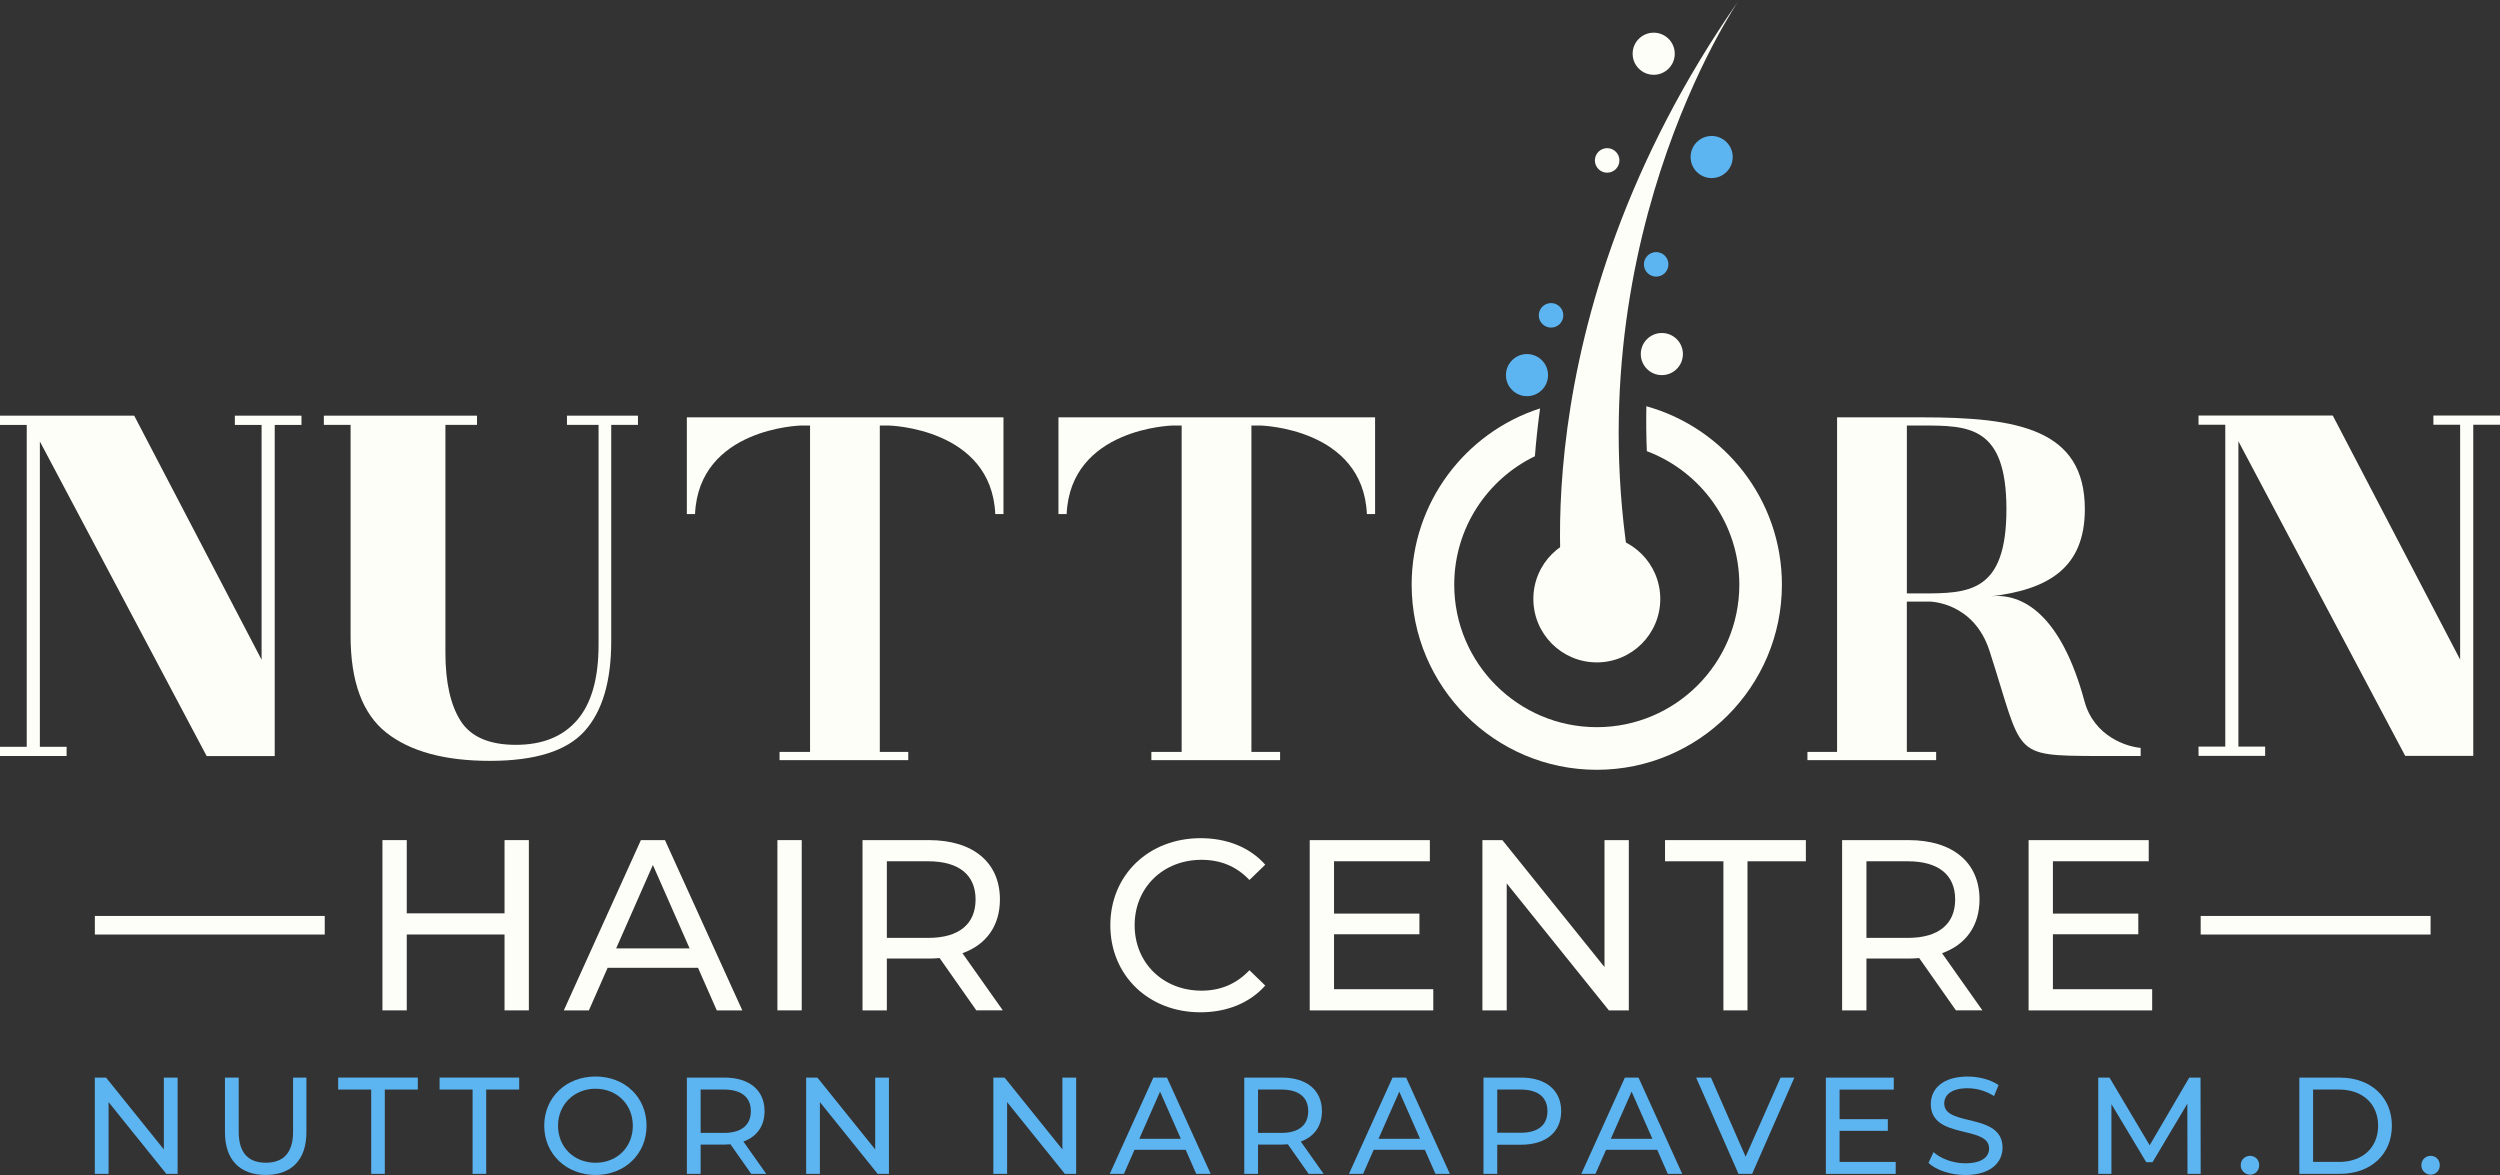 <svg xmlns="http://www.w3.org/2000/svg" id="a" width="699.25" height="328.64" viewBox="0 0 699.25 328.64"><rect x="0" y="0" width="699.25" height="328.64" fill="#333333" stroke="none"/><path d="M280.67,116.73v27.05h-2.29c-1.08-24.09-29.74-24.76-29.74-24.76h-2.56v92.45h-19.51v-92.45h-2.56s-28.53.67-29.61,24.76h-2.29v-27.05h88.54Z" fill="#fefef9" stroke-width="0"></path><path d="M384.61,116.73v27.05h-2.29c-1.08-24.09-29.74-24.76-29.74-24.76h-2.56v92.45h-19.51v-92.45h-2.56s-28.53.67-29.61,24.76h-2.29v-27.05h88.54Z" fill="#fefef9" stroke-width="0"></path><path d="M598.74,209.17v2.29h-12.38c-23.95-.14-20.45-.14-29.87-29.34-4.44-13.86-16.82-13.86-16.82-13.86h-6.33v43.2h-19.51v-94.73h23.68c26.78,0,45.62,3.23,45.62,25.7,0,16.42-10.23,22.47-26.24,24.36,8.75-.94,19.51,4.98,26.1,29.2,2.69,10.23,12.25,12.92,15.75,13.19ZM561.2,142.43c0-23.41-10.63-23.41-23.68-23.41h-4.17v46.96h4.17c13.05,0,23.68-.14,23.68-23.55Z" fill="#fefef9" stroke-width="0"></path><path d="M49.68,301.41v26.93h-3.15l-16.16-20.08v20.08h-3.85v-26.93h3.15l16.16,20.08v-20.08h3.85Z" fill="#5cb4f0" stroke-width="0"></path><path d="M62.92,316.71v-15.31h3.85v15.16c0,5.96,2.73,8.65,7.58,8.65s7.62-2.69,7.62-8.65v-15.16h3.73v15.31c0,7.81-4.27,11.92-11.39,11.92s-11.39-4.12-11.39-11.92Z" fill="#5cb4f0" stroke-width="0"></path><path d="M103.82,304.75h-9.23v-3.35h22.27v3.35h-9.23v23.58h-3.81v-23.58Z" fill="#5cb4f0" stroke-width="0"></path><path d="M132.18,304.75h-9.23v-3.35h22.27v3.35h-9.23v23.58h-3.81v-23.58Z" fill="#5cb4f0" stroke-width="0"></path><path d="M152.22,314.87c0-7.89,6.08-13.77,14.35-13.77s14.27,5.85,14.27,13.77-6.08,13.77-14.27,13.77-14.35-5.89-14.35-13.77ZM177,314.87c0-5.96-4.46-10.35-10.42-10.35s-10.5,4.39-10.5,10.35,4.46,10.35,10.5,10.35,10.42-4.39,10.42-10.35Z" fill="#5cb4f0" stroke-width="0"></path><path d="M210.12,328.33l-5.81-8.27c-.54.04-1.12.08-1.69.08h-6.65v8.19h-3.85v-26.93h10.5c7,0,11.23,3.54,11.23,9.39,0,4.15-2.15,7.15-5.92,8.5l6.39,9.04h-4.19ZM210.01,310.79c0-3.85-2.58-6.04-7.5-6.04h-6.54v12.12h6.54c4.92,0,7.5-2.23,7.5-6.08Z" fill="#5cb4f0" stroke-width="0"></path><path d="M248.64,301.41v26.93h-3.15l-16.16-20.08v20.08h-3.85v-26.93h3.15l16.16,20.08v-20.08h3.85Z" fill="#5cb4f0" stroke-width="0"></path><path d="M301,301.41v26.93h-3.15l-16.16-20.08v20.08h-3.85v-26.93h3.15l16.16,20.08v-20.08h3.85Z" fill="#5cb4f0" stroke-width="0"></path><path d="M331.63,321.6h-14.31l-2.96,6.73h-3.96l12.19-26.93h3.81l12.23,26.93h-4.04l-2.96-6.73ZM330.28,318.52l-5.81-13.19-5.81,13.19h11.62Z" fill="#5cb4f0" stroke-width="0"></path><path d="M366.02,328.33l-5.81-8.27c-.54.04-1.12.08-1.69.08h-6.65v8.19h-3.85v-26.93h10.5c7,0,11.23,3.54,11.23,9.39,0,4.15-2.15,7.15-5.92,8.5l6.39,9.04h-4.19ZM365.91,310.79c0-3.85-2.58-6.04-7.5-6.04h-6.54v12.12h6.54c4.92,0,7.5-2.23,7.5-6.08Z" fill="#5cb4f0" stroke-width="0"></path><path d="M398.53,321.6h-14.31l-2.96,6.73h-3.96l12.19-26.93h3.81l12.23,26.93h-4.04l-2.96-6.73ZM397.19,318.52l-5.81-13.19-5.81,13.19h11.62Z" fill="#5cb4f0" stroke-width="0"></path><path d="M436.66,310.79c0,5.85-4.23,9.39-11.23,9.39h-6.65v8.15h-3.85v-26.93h10.5c7,0,11.23,3.54,11.23,9.39ZM432.82,310.79c0-3.85-2.58-6.04-7.5-6.04h-6.54v12.08h6.54c4.92,0,7.5-2.19,7.5-6.04Z" fill="#5cb4f0" stroke-width="0"></path><path d="M463.52,321.6h-14.31l-2.96,6.73h-3.96l12.19-26.93h3.81l12.23,26.93h-4.04l-2.96-6.73ZM462.17,318.52l-5.81-13.19-5.81,13.19h11.62Z" fill="#5cb4f0" stroke-width="0"></path><path d="M501.88,301.41l-11.81,26.93h-3.81l-11.85-26.93h4.15l9.69,22.12,9.77-22.12h3.85Z" fill="#5cb4f0" stroke-width="0"></path><path d="M530.23,324.99v3.35h-19.54v-26.93h19v3.35h-15.16v8.27h13.5v3.27h-13.5v8.69h15.69Z" fill="#5cb4f0" stroke-width="0"></path><path d="M539.39,325.25l1.42-3c2,1.81,5.42,3.12,8.89,3.12,4.65,0,6.65-1.81,6.65-4.15,0-6.58-16.31-2.42-16.31-12.42,0-4.15,3.23-7.69,10.31-7.69,3.15,0,6.42.85,8.65,2.38l-1.27,3.08c-2.35-1.5-5-2.19-7.39-2.19-4.58,0-6.54,1.92-6.54,4.27,0,6.58,16.31,2.46,16.31,12.35,0,4.12-3.31,7.65-10.42,7.65-4.12,0-8.15-1.38-10.31-3.39Z" fill="#5cb4f0" stroke-width="0"></path><path d="M611.84,328.33l-.04-19.62-9.73,16.35h-1.77l-9.73-16.23v19.5h-3.69v-26.93h3.15l11.23,18.93,11.08-18.93h3.15l.04,26.93h-3.69Z" fill="#5cb4f0" stroke-width="0"></path><path d="M626.73,325.91c0-1.54,1.19-2.62,2.62-2.62s2.54,1.08,2.54,2.62-1.15,2.65-2.54,2.65-2.62-1.12-2.62-2.65Z" fill="#5cb4f0" stroke-width="0"></path><path d="M643.12,301.41h11.35c8.65,0,14.54,5.46,14.54,13.46s-5.89,13.46-14.54,13.46h-11.35v-26.93ZM654.24,324.99c6.65,0,10.92-4.08,10.92-10.12s-4.27-10.12-10.92-10.12h-7.27v20.23h7.27Z" fill="#5cb4f0" stroke-width="0"></path><path d="M677.25,325.91c0-1.54,1.19-2.62,2.62-2.62s2.54,1.08,2.54,2.62-1.15,2.65-2.54,2.65-2.62-1.12-2.62-2.65Z" fill="#5cb4f0" stroke-width="0"></path><circle cx="446.63" cy="167.52" r="17.75" fill="#fefef9" stroke-width="0"></circle><path d="M460.49,113.62c-.08,4.11-.04,8.31.13,12.57,15.12,5.68,25.87,20.27,25.87,37.34,0,21.99-17.87,39.86-39.86,39.86s-39.88-17.87-39.88-39.86c0-15.79,9.22-29.47,22.56-35.92.33-4.19.8-8.67,1.45-13.38-20.82,6.7-35.92,26.26-35.92,49.3,0,28.55,23.23,51.78,51.78,51.78s51.78-23.23,51.78-51.78c0-23.77-16.07-43.84-37.93-49.91Z" fill="#fefef9" stroke-width="0"></path><path d="M437.79,171.45s-14.59-80.82,48.63-171.45c0,0-49.07,71.18-28.74,168.88l-10.17,5.75-9.73-3.18Z" fill="#fefef9" stroke-width="0"></path><circle cx="464.82" cy="99.03" r="5.89" fill="#fefef9" stroke-width="0"></circle><circle cx="427.1" cy="104.92" r="5.89" fill="#5cb4f0" stroke-width="0"></circle><circle cx="462.54" cy="15.03" r="5.89" fill="#fefef9" stroke-width="0"></circle><circle cx="478.75" cy="43.92" r="5.89" fill="#5cb4f0" stroke-width="0"></circle><circle cx="433.83" cy="88.2" r="3.43" fill="#5cb4f0" stroke-width="0"></circle><circle cx="449.52" cy="44.87" r="3.43" fill="#fefef9" stroke-width="0"></circle><circle cx="463.23" cy="73.94" r="3.43" fill="#5cb4f0" stroke-width="0"></circle><path d="M147.92,234.98v47.62h-6.8v-21.22h-27.35v21.22h-6.8v-47.62h6.8v20.48h27.35v-20.48h6.8Z" fill="#fefef9" stroke-width="0"></path><path d="M195.26,270.7h-25.31l-5.24,11.9h-7.01l21.56-47.62h6.73l21.63,47.62h-7.14l-5.24-11.9ZM192.88,265.26l-10.27-23.33-10.27,23.33h20.54Z" fill="#fefef9" stroke-width="0"></path><path d="M217.44,234.98h6.8v47.62h-6.8v-47.62Z" fill="#fefef9" stroke-width="0"></path><path d="M273.08,282.6l-10.27-14.63c-.95.07-1.97.14-2.99.14h-11.77v14.49h-6.8v-47.62h18.57c12.38,0,19.86,6.26,19.86,16.6,0,7.35-3.81,12.65-10.48,15.03l11.29,15.99h-7.41ZM272.87,251.58c0-6.8-4.56-10.68-13.26-10.68h-11.56v21.43h11.56c8.71,0,13.26-3.94,13.26-10.75Z" fill="#fefef9" stroke-width="0"></path><path d="M310.56,258.79c0-14.08,10.75-24.35,25.24-24.35,7.35,0,13.74,2.52,18.09,7.41l-4.42,4.29c-3.67-3.88-8.16-5.65-13.4-5.65-10.75,0-18.71,7.75-18.71,18.3s7.96,18.3,18.71,18.3c5.24,0,9.73-1.84,13.4-5.72l4.42,4.29c-4.35,4.9-10.75,7.48-18.16,7.48-14.42,0-25.17-10.27-25.17-24.35Z" fill="#fefef9" stroke-width="0"></path><path d="M400.89,276.68v5.92h-34.56v-47.62h33.6v5.92h-26.8v14.63h23.88v5.78h-23.88v15.37h27.75Z" fill="#fefef9" stroke-width="0"></path><path d="M455.58,234.98v47.62h-5.58l-28.57-35.51v35.51h-6.8v-47.62h5.58l28.57,35.51v-35.51h6.8Z" fill="#fefef9" stroke-width="0"></path><path d="M482.04,240.9h-16.33v-5.92h39.39v5.92h-16.33v41.7h-6.73v-41.7Z" fill="#fefef9" stroke-width="0"></path><path d="M547.07,282.6l-10.27-14.63c-.95.07-1.97.14-2.99.14h-11.77v14.49h-6.8v-47.62h18.57c12.38,0,19.86,6.26,19.86,16.6,0,7.35-3.81,12.65-10.48,15.03l11.29,15.99h-7.42ZM546.86,251.58c0-6.8-4.56-10.68-13.26-10.68h-11.56v21.43h11.56c8.71,0,13.26-3.94,13.26-10.75Z" fill="#fefef9" stroke-width="0"></path><path d="M601.96,276.68v5.92h-34.56v-47.62h33.6v5.92h-26.8v14.63h23.88v5.78h-23.88v15.37h27.75Z" fill="#fefef9" stroke-width="0"></path><rect x="615.53" y="256.19" width="64.3" height="5.2" fill="#fefef9" stroke-width="0"></rect><rect x="26.53" y="256.19" width="64.3" height="5.2" fill="#fefef9" stroke-width="0"></rect><path d="M76.84,118.85v92.62h-19.04L11.15,123.47v85.41h7.48v2.58H0v-2.58h7.48v-90.03H0v-2.58h37.54l35.63,68.27v-65.69h-7.48v-2.58h18.63v2.58h-7.48Z" fill="#fefef9" stroke-width="0"></path><path d="M128.86,201.67c2.86,4.44,8,6.66,15.44,6.66s13.15-2.31,17.14-6.94c3.99-4.62,5.98-11.65,5.98-21.08v-61.47h-8.84v-2.58h19.86v2.58h-7.48v60.52c0,11.24-2.49,19.63-7.48,25.16-4.99,5.53-13.8,8.29-26.45,8.29s-22.3-2.63-28.97-7.89c-6.66-5.26-10-14.28-10-27.06v-59.02h-7.48v-2.58h42.84v2.58h-8.84v63.65c0,8.34,1.43,14.73,4.28,19.18Z" fill="#fefef9" stroke-width="0"></path><path d="M691.77,118.79v92.62h-19.04l-46.65-87.99v85.41h7.48v2.58h-18.63v-2.58h7.48v-90.03h-7.48v-2.58h37.54l35.63,68.27v-65.69h-7.48v-2.58h18.63v2.58h-7.48Z" fill="#fefef9" stroke-width="0"></path><line x1="218.04" y1="211.46" x2="254.04" y2="211.46" fill="none" stroke="#fefef9" stroke-miterlimit="10" stroke-width="2.3"></line><line x1="322.04" y1="211.46" x2="358.04" y2="211.46" fill="none" stroke="#fefef9" stroke-miterlimit="10" stroke-width="2.3"></line><line x1="505.54" y1="211.46" x2="541.54" y2="211.46" fill="none" stroke="#fefef9" stroke-miterlimit="10" stroke-width="2.3"></line></svg>